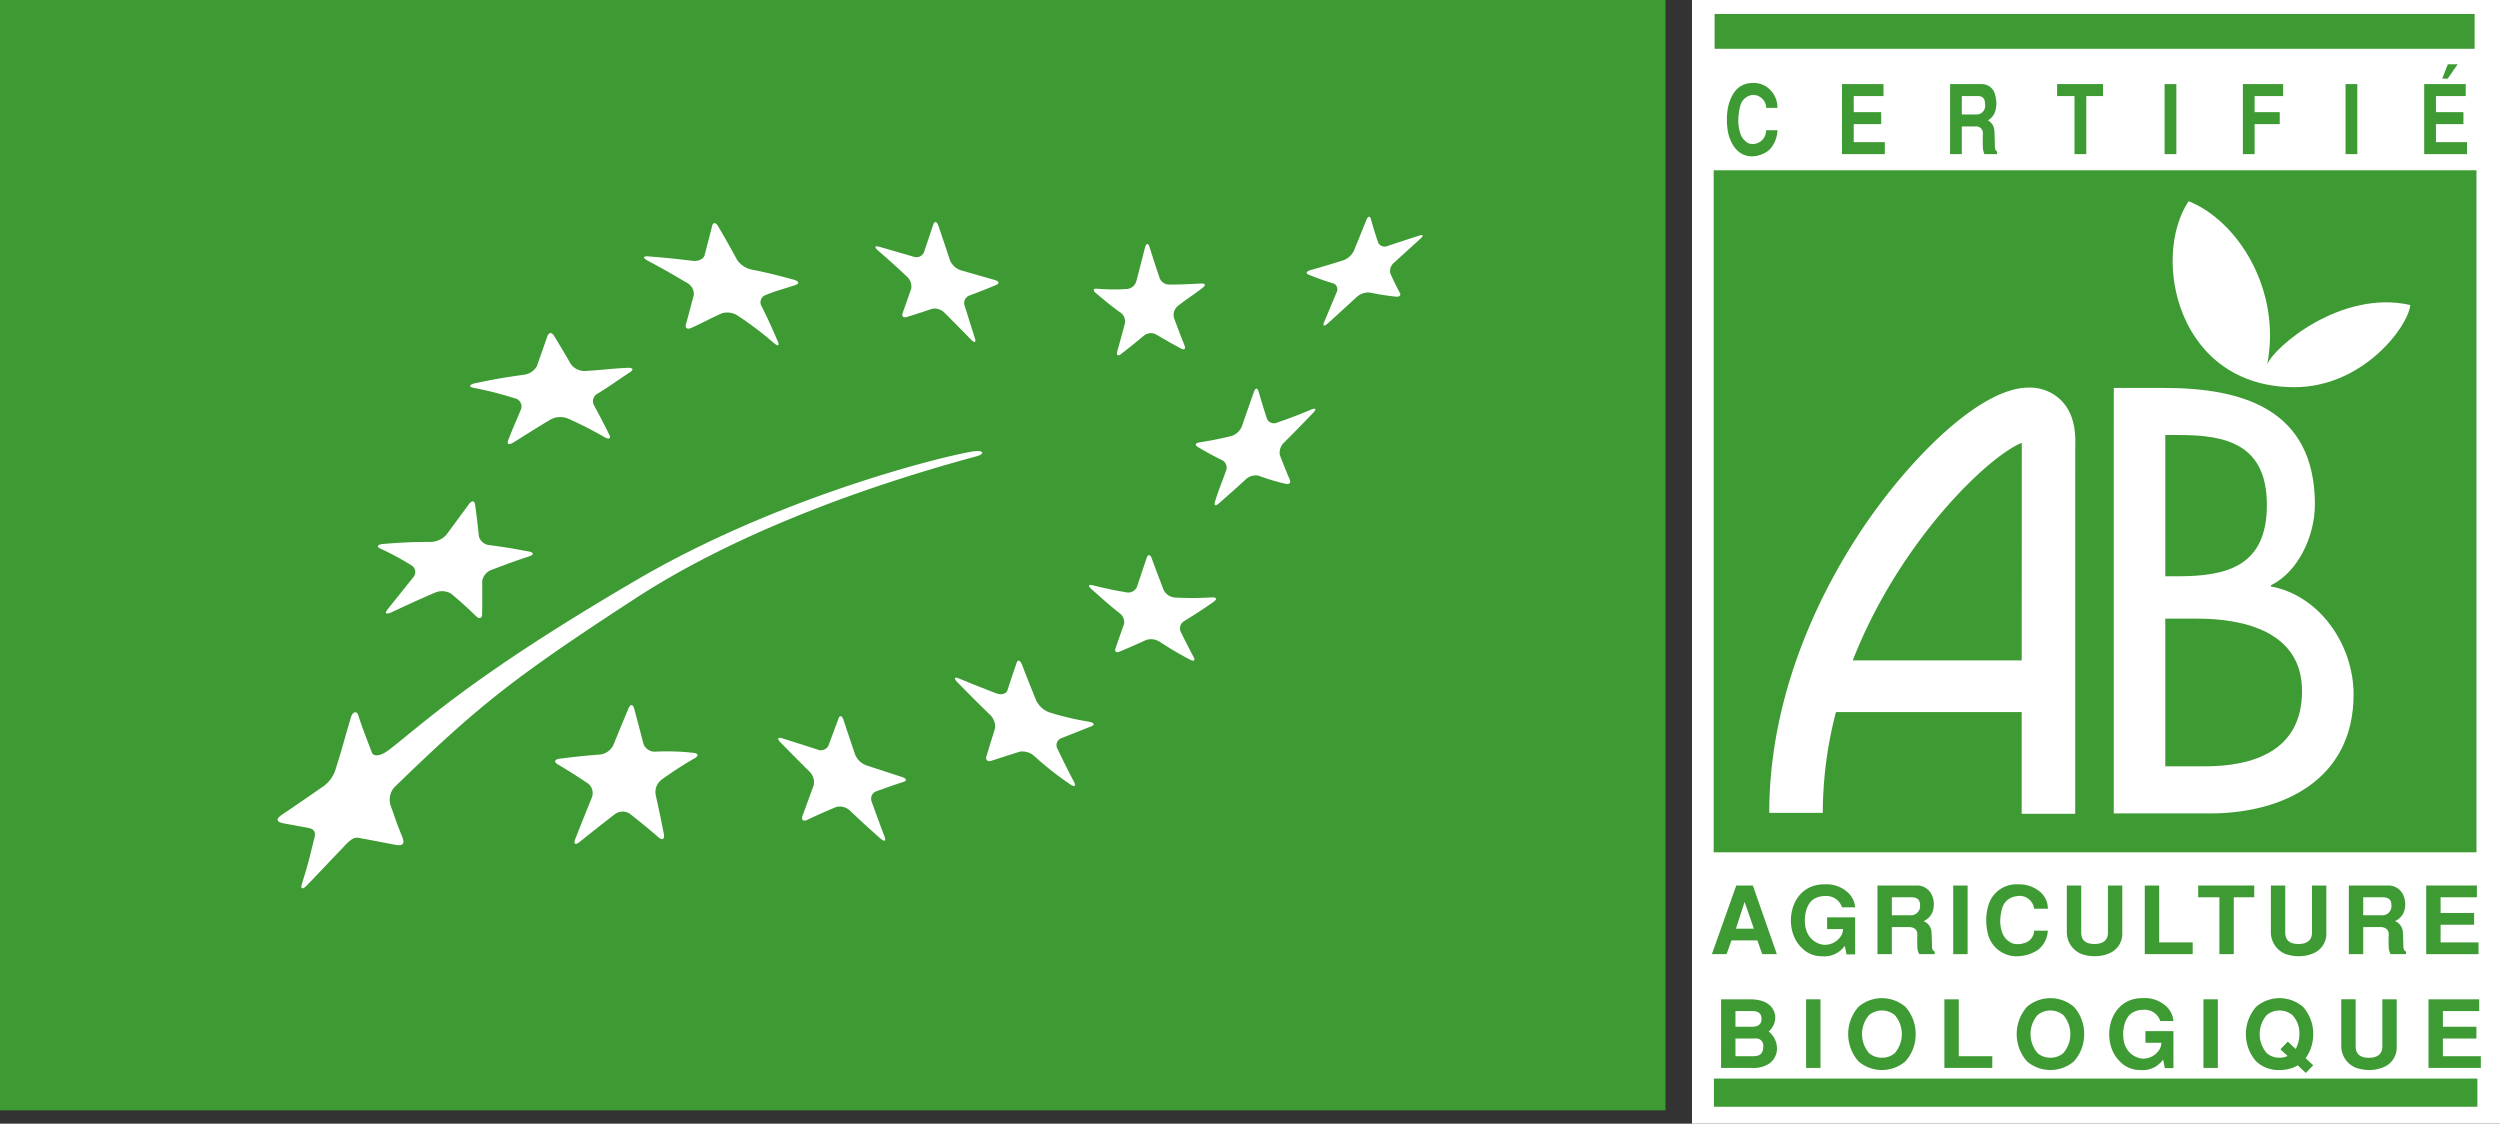 <svg xmlns="http://www.w3.org/2000/svg" width="377" height="169.448" viewBox="0 0 377 169.448">
  <rect x="0" y="0" width="377" height="169.448" fill="#333333" stroke="none"/>
  <g id="Groupe_1257" data-name="Groupe 1257" transform="translate(-1180 -1861.223)">
    <g id="Groupe_1255" data-name="Groupe 1255" transform="translate(1180 1861.223)">
      <rect id="Rectangle_701" data-name="Rectangle 701" width="251.161" height="167.441" transform="translate(0 0)" fill="#3e9b34"/>
      <path id="Tracé_2686" data-name="Tracé 2686" d="M59.889,25.524c2.679.212,4,.349,6.627.666.852.107,1.664-.266,1.807-.842.459-1.764.692-2.653,1.14-4.435.148-.582.578-.525.942.125,1.157,1.989,1.721,2.993,2.821,5.009A3.539,3.539,0,0,0,75.39,27.5c2.456.5,3.352.724,6.324,1.516.819.22.952.594.356.8-1.828.632-2.771.806-4.657,1.575a1.161,1.161,0,0,0-.491,1.656c1.016,2.03,1.5,3.114,2.435,5.285.31.712.016.791-.656.194a49.817,49.817,0,0,0-5.3-4.013,2.869,2.869,0,0,0-2.419-.427c-1.848.8-2.771,1.368-4.647,2.212-.615.281-.984.041-.829-.517.484-1.721.725-2.734,1.2-4.452a1.962,1.962,0,0,0-1.085-1.844c-2.325-1.383-3.5-2.051-5.891-3.331-.774-.42-.706-.7.164-.635" transform="translate(37.929 13.144)" fill="#fff"/>
      <path id="Tracé_2687" data-name="Tracé 2687" d="M44.006,38.165c3.2-.668,4.184-.825,7.208-1.259a2.647,2.647,0,0,0,2.04-1.263c.658-1.843.968-2.755,1.613-4.57.21-.586.653-.614.984-.071,1.044,1.71,1.555,2.571,2.563,4.315a2.578,2.578,0,0,0,2.164,1.011c2.844-.171,3.5-.336,6.386-.477.832-.043.937.284.346.666-2.212,1.436-2.886,2.021-4.849,3.2A1.293,1.293,0,0,0,61.84,41.4c.957,1.779,1.428,2.681,2.346,4.522.307.607-.025.773-.733.374a57.943,57.943,0,0,0-5.482-2.793,3.1,3.1,0,0,0-2.588.116c-2.072,1.239-2.766,1.683-5.551,3.429-.773.482-1.152.407-.863-.336.9-2.312,1.213-2.87,1.954-4.717a1.276,1.276,0,0,0-1.007-1.557,54.643,54.643,0,0,0-6.168-1.57c-.814-.164-.7-.489.258-.707" transform="translate(27.687 19.618)" fill="#fff"/>
      <path id="Tracé_2688" data-name="Tracé 2688" d="M35.629,52.492c2.921-.24,4.325-.292,7.042-.3a3.287,3.287,0,0,0,2.394-1.086c1.37-1.857,2.044-2.778,3.387-4.6.433-.587.852-.564.94.053.248,1.9.372,2.87.576,4.811a1.783,1.783,0,0,0,1.58,1.3c2.75.382,3.19.456,5.964.97.748.139.766.476.049.719-2.218.737-3.352,1.15-5.682,2.044a2.17,2.17,0,0,0-1.418,1.706c.013,1.964.013,2.955-.011,4.957-.015.66-.409.811-.888.341-1.467-1.413-2.222-2.1-3.8-3.421a2.685,2.685,0,0,0-2.468-.126c-2.543,1.1-3.836,1.693-6.45,2.916-.861.4-1.162.226-.646-.413,1.541-1.933,2.315-2.893,3.83-4.791a1.187,1.187,0,0,0-.153-1.8,42.274,42.274,0,0,0-4.786-2.586c-.65-.3-.4-.62.54-.7" transform="translate(22.254 29.531)" fill="#fff"/>
      <path id="Tracé_2689" data-name="Tracé 2689" d="M72.071,72.814a54.222,54.222,0,0,0-5.006,3.242,2.342,2.342,0,0,0-.9,2.218c.512,2.3.756,3.47,1.24,5.922.161.8-.184,1.065-.761.576-1.749-1.5-2.627-2.217-4.384-3.6a1.974,1.974,0,0,0-2.3.13c-2.074,1.6-3.116,2.423-5.221,4.117-.7.566-.984.331-.661-.492,1-2.515,1.485-3.735,2.446-6.12a1.835,1.835,0,0,0-.509-2.151c-1.83-1.229-2.758-1.818-4.625-2.935-.609-.359-.448-.735.345-.84,2.466-.313,3.685-.435,6.1-.628a2.559,2.559,0,0,0,1.966-1.434c.925-2.263,1.382-3.367,2.263-5.49.289-.7.673-.7.856-.031.566,2.066.842,3.119,1.395,5.283a1.8,1.8,0,0,0,1.713,1.252,35.416,35.416,0,0,1,5.84.169c.748.077.817.463.2.814" transform="translate(32.697 41.525)" fill="#fff"/>
      <path id="Tracé_2690" data-name="Tracé 2690" d="M90.447,75.715c-1.685.553-2.527.852-4.233,1.465a1.223,1.223,0,0,0-.571,1.611c.747,2.076,1.131,3.114,1.916,5.2.263.684-.025.809-.638.266-1.848-1.636-2.757-2.471-4.547-4.159a2.223,2.223,0,0,0-2.11-.583c-1.734.73-2.614,1.116-4.4,1.953-.592.276-.891-.013-.671-.64.691-1.89,1.022-2.8,1.677-4.584a2.228,2.228,0,0,0-.655-2.087c-1.751-1.741-2.617-2.619-4.338-4.363-.553-.566-.443-.853.249-.635,2.143.676,3.214,1.016,5.349,1.706a1.277,1.277,0,0,0,1.619-.591c.625-1.695.932-2.514,1.534-4.132.192-.517.528-.4.748.272.683,2.059,1.029,3.093,1.734,5.18a2.94,2.94,0,0,0,1.675,1.636c2.151.707,3.218,1.055,5.375,1.752.7.228.825.551.285.733" transform="translate(45.834 42.179)" fill="#fff"/>
      <path id="Tracé_2691" data-name="Tracé 2691" d="M108.324,70.627c-1.885.72-2.763,1.1-4.588,1.808a1.136,1.136,0,0,0-.492,1.615c.965,2,1.462,3,2.491,4.978.331.642.031.784-.673.282A47.3,47.3,0,0,1,99.841,75.2a2.752,2.752,0,0,0-2.253-.77c-1.739.553-2.607.824-4.337,1.391-.573.185-.9-.125-.738-.687.525-1.708.784-2.55,1.3-4.217a2.456,2.456,0,0,0-.837-2.11c-1.958-1.9-2.922-2.881-4.811-4.8-.614-.632-.523-.894.207-.6,2.246.924,3.364,1.373,5.639,2.243.738.287,1.493.077,1.667-.455.545-1.669.827-2.5,1.395-4.15.182-.538.545-.394.815.3.834,2.166,1.267,3.252,2.148,5.413a3.551,3.551,0,0,0,1.908,1.739,42.025,42.025,0,0,0,6.033,1.428c.791.151.942.466.343.7" transform="translate(56.239 38.909)" fill="#fff"/>
      <path id="Tracé_2692" data-name="Tracé 2692" d="M118.876,58.059c-1.8,1.25-2.683,1.831-4.429,2.894a1.284,1.284,0,0,0-.555,1.574c.783,1.588,1.183,2.369,1.985,3.9.274.514-.015.655-.623.323-1.843-.988-2.747-1.528-4.525-2.678a2.406,2.406,0,0,0-2.031-.258c-1.616.737-2.41,1.08-3.982,1.752-.52.223-.8.007-.635-.474.5-1.465.761-2.2,1.29-3.677a1.693,1.693,0,0,0-.71-1.672c-1.718-1.357-2.555-2.156-4.22-3.615-.541-.473-.456-.717.2-.568,2.008.5,3.026.717,5.1,1.07a1.414,1.414,0,0,0,1.565-.809c.579-1.723.876-2.594,1.475-4.389.2-.573.54-.545.761.066.691,1.9,1.063,2.844,1.779,4.724a2.057,2.057,0,0,0,1.7,1.185,45.8,45.8,0,0,0,5.572-.018c.733-.034.857.256.282.668" transform="translate(64.136 32.697)" fill="#fff"/>
      <path id="Tracé_2693" data-name="Tracé 2693" d="M127.564,39.4c-1.728,1.808-2.6,2.7-4.32,4.417a2.108,2.108,0,0,0-.669,1.913c.582,1.514.879,2.261,1.5,3.715.2.471-.08.761-.632.625a32.386,32.386,0,0,1-4.086-1.227,2.168,2.168,0,0,0-1.933.569c-1.654,1.523-2.522,2.268-4.053,3.62-.5.44-.753.307-.574-.272.551-1.792.988-2.758,1.657-4.647a1.263,1.263,0,0,0-.5-1.565c-1.533-.753-2.279-1.17-3.759-2.038-.477-.281-.369-.584.244-.681,1.912-.308,2.873-.5,4.839-.963a2.57,2.57,0,0,0,1.577-1.47c.7-2.018,1.053-3.034,1.777-5.1.225-.676.553-.774.714-.218.5,1.718.761,2.558,1.29,4.205a1.159,1.159,0,0,0,1.521.558c2.049-.712,3.091-1.1,5.187-1.982.684-.272.786-.033.222.546" transform="translate(70.424 22.888)" fill="#fff"/>
      <path id="Tracé_2694" data-name="Tracé 2694" d="M101.011,29.168a30.521,30.521,0,0,0,4.534.041,1.619,1.619,0,0,0,1.4-1.175c.514-1.961.778-2.975,1.309-5.073.174-.676.479-.715.678-.089.612,1.951.919,2.88,1.537,4.714a1.555,1.555,0,0,0,1.469.957c1.652,0,2.7-.053,4.778-.156.623-.033.763.215.225.637-1.523,1.2-2.31,1.611-3.8,2.8a1.745,1.745,0,0,0-.5,1.8c.622,1.674.937,2.494,1.572,4.1.21.53-.026.732-.532.464-1.528-.822-2.286-1.249-3.8-2.148a1.661,1.661,0,0,0-1.761.176C106.7,37.4,106,37.971,104.614,39.039c-.451.345-.7.143-.551-.391.448-1.6.676-2.456,1.154-4.215A1.632,1.632,0,0,0,104.6,32.8c-1.551-1.111-2.277-1.736-3.764-2.981-.487-.409-.407-.7.176-.646" transform="translate(64.413 14.371)" fill="#fff"/>
      <path id="Tracé_2695" data-name="Tracé 2695" d="M81.022,24.129c2.085.6,3.121.9,5.182,1.5a1.237,1.237,0,0,0,1.547-.61c.564-1.651.845-2.5,1.429-4.24.187-.555.538-.481.766.185.709,2.066,1.048,3.1,1.728,5.146a2.675,2.675,0,0,0,1.6,1.552c2.071.6,3.093.889,5.159,1.475.669.192.77.528.22.758-1.685.7-2.5,1.022-4.145,1.636a1.221,1.221,0,0,0-.587,1.536c.625,1.977.925,2.95,1.541,4.886.2.632-.066.727-.586.19-1.567-1.608-2.363-2.417-3.969-4.023a2.128,2.128,0,0,0-1.9-.638c-1.555.527-2.32.778-3.849,1.249-.5.161-.776-.105-.605-.586.514-1.454.779-2.19,1.3-3.7a2.039,2.039,0,0,0-.679-1.846c-1.7-1.59-2.576-2.378-4.337-3.908-.573-.507-.491-.748.18-.56" transform="translate(51.561 13.079)" fill="#fff"/>
      <path id="Tracé_2696" data-name="Tracé 2696" d="M137.264,23.208c-1.516,1.382-2.314,2.1-3.938,3.584a1.708,1.708,0,0,0-.642,1.633c.556,1.237.845,1.833,1.46,2.975.205.372-.071.635-.612.571-1.631-.184-2.428-.318-4.005-.63a2.665,2.665,0,0,0-1.953.737c-1.693,1.554-2.55,2.343-4.281,3.91-.568.507-.83.446-.584-.148.76-1.8,1.142-2.7,1.885-4.5a.959.959,0,0,0-.453-1.355c-1.533-.468-2.277-.74-3.764-1.331-.477-.192-.349-.5.3-.688,1.974-.56,2.965-.861,4.942-1.475a2.908,2.908,0,0,0,1.6-1.447c.748-1.851,1.129-2.77,1.862-4.619.248-.6.548-.674.686-.182.418,1.5.643,2.228,1.122,3.631a1.1,1.1,0,0,0,1.419.448c1.936-.642,2.891-.955,4.75-1.557.6-.2.692,0,.2.445" transform="translate(76.957 12.764)" fill="#fff"/>
      <path id="Tracé_2697" data-name="Tracé 2697" d="M130.887,42.253c1.108-.3,1.265-.86-.044-.791-2.245.112-28.4,6.132-51.066,19.355C55.114,75.206,47.658,82.375,42.39,86.457c-1.393,1.08-2.425,1.1-2.671.438-.842-2.245-1.368-3.523-2.054-5.625-.208-.642-.815-.569-1.086.325-.924,3.045-1.365,4.9-2.264,7.653a4.951,4.951,0,0,1-2.225,2.986c-3.237,2.253-3.91,2.693-5.928,4.068-.733.5-1.112,1.047.35,1.311,1.406.254,1.683.307,3.582.656,1.514.279,1.014,1.3.8,2.2-.615,2.55-.879,3.575-1.7,6.2-.277.861.077.971.781.24,2.154-2.251,2.853-3.009,5.128-5.379.858-.894,1.661-1.918,2.56-1.757,2.223.4,2.491.468,5.607,1.058,1.382.261,1.373-.376,1.006-1.283-1.067-2.643-.87-2.3-1.679-4.53a2.848,2.848,0,0,1,.5-2.837c13-12.644,18.374-16.772,36.236-28.422C93.322,54.625,111.918,47.377,130.887,42.253Z" transform="translate(16.348 26.566)" fill="#fff"/>
    </g>
    <g id="Groupe_1256" data-name="Groupe 1256" transform="translate(1435.15 1861.223)">
      <rect id="Rectangle_702" data-name="Rectangle 702" width="121.85" height="169.448" transform="translate(0 0)" fill="#fff"/>
      <path id="Tracé_2698" data-name="Tracé 2698" d="M201.89,291.35a4.415,4.415,0,0,1-1.166,2.909,4.133,4.133,0,0,1-2.553,1.025c-1.923.072-3.267-1.429-3.731-3.659a10.208,10.208,0,0,1-.166-1.855,9.028,9.028,0,0,1,.2-2.029c.488-1.971,1.523-3.52,3.766-3.52a3.333,3.333,0,0,1,2.328.826,3.715,3.715,0,0,1,1.321,2.926h-1.7A1.955,1.955,0,0,0,198,286.045a2.19,2.19,0,0,0-1.721,1.681,8.1,8.1,0,0,0-.273,1.826,6.178,6.178,0,0,0,.273,2.218,2.656,2.656,0,0,0,1.116,1.479,1.49,1.49,0,0,0,.7.174,1.96,1.96,0,0,0,.748-.116,2.032,2.032,0,0,0,1.342-1.957Z" transform="translate(-189.007 -271.711)" fill="#3e9b34"/>
      <path id="Tracé_2699" data-name="Tracé 2699" d="M231.705,284.531v1.809h-4.487v2.418h4.143v1.809h-4.143v2.714h4.688v1.809h-6.463v-10.56Z" transform="translate(-202.824 -271.849)" fill="#3e9b34"/>
      <path id="Tracé_2700" data-name="Tracé 2700" d="M256.5,286.34h2.414c.8,0,1.082.435,1.082,1.188a1.333,1.333,0,0,1-1.058,1.578H256.5Zm-1.774,8.751H256.5v-4.175H258.6a.992.992,0,0,1,1.072,1.06c-.024.77-.024,1.613,0,2.136a2.746,2.746,0,0,0,.236.979h1.906v-.382c-.19-.145-.332-.277-.332-.872-.012-.538-.036-1.933-.083-2.369a1.863,1.863,0,0,0-.958-1.464,2.468,2.468,0,0,0,1.172-1.665,4.307,4.307,0,0,0-.083-2.129,2.051,2.051,0,0,0-1.991-1.679h-4.807Z" transform="translate(-215.805 -271.849)" fill="#3e9b34"/>
      <path id="Tracé_2701" data-name="Tracé 2701" d="M290.646,284.531v1.809h-2.528v8.751h-1.774V286.34H283.72v-1.809Z" transform="translate(-228.657 -271.849)" fill="#3e9b34"/>
      <path id="Tracé_2702" data-name="Tracé 2702" d="M314.606,295.091h-1.774v-10.56h1.774Z" transform="translate(-241.562 -271.849)" fill="#3e9b34"/>
      <path id="Tracé_2703" data-name="Tracé 2703" d="M340.111,284.531v1.809h-4.3v2.418H339.6v1.809h-3.787v4.523H334.04v-10.56Z" transform="translate(-250.964 -271.849)" fill="#3e9b34"/>
      <path id="Tracé_2704" data-name="Tracé 2704" d="M363.622,295.091h-1.774v-10.56h1.774Z" transform="translate(-263.291 -271.849)" fill="#3e9b34"/>
      <path id="Tracé_2705" data-name="Tracé 2705" d="M386.713,279.162H388.2l-1.509,2.172h-.82Zm2.7,2.989v1.809h-4.487v2.418h4.142v1.809h-4.142V290.9h4.688v1.809h-6.463v-10.56Z" transform="translate(-272.733 -269.469)" fill="#3e9b34"/>
      <line id="Ligne_5" data-name="Ligne 5" x2="114.613" transform="translate(3.41 4.732)" fill="none" stroke="#3e9b34" stroke-width="5.25"/>
      <line id="Ligne_6" data-name="Ligne 6" x2="115.134" transform="translate(3.305 164.774)" fill="none" stroke="#3e9b34" stroke-width="4.25"/>
      <path id="Tracé_2706" data-name="Tracé 2706" d="M195.135,504.092l1.4,4.029h-2.707Zm1.245-2.478h-2.5l-3.678,10.35h2.215l.739-2.069h3.91l.724,2.069H200Z" transform="translate(-187.2 -368.079)" fill="#3e9b34"/>
      <path id="Tracé_2707" data-name="Tracé 2707" d="M217.065,506.277h4.228v5.585h-1.3l-.261-1.3a3.754,3.754,0,0,1-3.474,1.58,4.1,4.1,0,0,1-3.069-1.324c-2.449-2.341-2.115-7.628,1.434-9.145a5.142,5.142,0,0,1,2.013-.369,4.754,4.754,0,0,1,3.46,1.134,3.4,3.4,0,0,1,1.2,2.325H219.31a2.471,2.471,0,0,0-2.577-1.7,3.121,3.121,0,0,0-1.853.581c-1.332,1.092-1.4,3.728-.826,4.905a3.12,3.12,0,0,0,2.418,1.857,2.857,2.857,0,0,0,2.4-.949,2.049,2.049,0,0,0,.594-1.417h-2.4Z" transform="translate(-196.689 -367.941)" fill="#3e9b34"/>
      <path id="Tracé_2708" data-name="Tracé 2708" d="M237.226,503.389h2.933c.968,0,1.314.427,1.314,1.165a1.38,1.38,0,0,1-1.285,1.549h-2.962Zm-2.172,8.577h2.172v-4.089h2.545c.752,0,1.272.341,1.3,1.037-.029.752-.029,1.575,0,2.087a2.336,2.336,0,0,0,.289.965h2.326v-.382c-.232-.142-.405-.271-.405-.853-.015-.525-.044-1.888-.1-2.314a1.889,1.889,0,0,0-1.17-1.434,2.522,2.522,0,0,0,1.432-1.634,3.425,3.425,0,0,0-.1-2.088,2.433,2.433,0,0,0-2.432-1.647h-5.855Z" transform="translate(-207.084 -368.079)" fill="#3e9b34"/>
      <path id="Tracé_2709" data-name="Tracé 2709" d="M257.747,511.966h-2.172V501.618h2.172Z" transform="translate(-216.181 -368.081)" fill="#3e9b34"/>
      <path id="Tracé_2710" data-name="Tracé 2710" d="M273.806,508.287a3.941,3.941,0,0,1-1.419,2.85,5.742,5.742,0,0,1-3.114,1.006,4.436,4.436,0,0,1-4.552-3.586,8.068,8.068,0,0,1-.2-1.817,7.165,7.165,0,0,1,.247-1.986,4.4,4.4,0,0,1,4.6-3.448,4.735,4.735,0,0,1,2.839.808,3.343,3.343,0,0,1,1.607,2.867h-2.07a2.207,2.207,0,0,0-2.666-1.887,2.5,2.5,0,0,0-2.1,1.645,6.5,6.5,0,0,0-.333,1.788,4.928,4.928,0,0,0,.333,2.171,2.77,2.77,0,0,0,1.362,1.447,2.18,2.18,0,0,0,.855.17,2.9,2.9,0,0,0,.912-.114,2.013,2.013,0,0,0,1.637-1.915Z" transform="translate(-220.145 -367.943)" fill="#3e9b34"/>
      <path id="Tracé_2711" data-name="Tracé 2711" d="M294.716,501.618v7.133a3.193,3.193,0,0,1-1.984,3.1,5.5,5.5,0,0,1-2.156.427,6.068,6.068,0,0,1-2.039-.341,3.543,3.543,0,0,1-2.187-3.189v-7.133h2.172v7.161c.029.651.231,1.658,2,1.658,1.721,0,2.025-1.006,2.025-1.658v-7.161Z" transform="translate(-229.823 -368.081)" fill="#3e9b34"/>
      <path id="Tracé_2712" data-name="Tracé 2712" d="M309.637,501.618v8.575h5.053v1.774h-7.225v-10.35Z" transform="translate(-239.183 -368.081)" fill="#3e9b34"/>
      <path id="Tracé_2713" data-name="Tracé 2713" d="M330.384,501.614v1.775H327.3v8.576h-2.172v-8.576h-3.2v-1.775Z" transform="translate(-245.594 -368.079)" fill="#3e9b34"/>
      <path id="Tracé_2714" data-name="Tracé 2714" d="M349.987,501.618v7.133a3.192,3.192,0,0,1-1.984,3.1,5.505,5.505,0,0,1-2.155.427,6.071,6.071,0,0,1-2.04-.341,3.542,3.542,0,0,1-2.187-3.189v-7.133h2.172v7.161c.03.651.232,1.658,2,1.658,1.721,0,2.025-1.006,2.025-1.658v-7.161Z" transform="translate(-254.325 -368.081)" fill="#3e9b34"/>
      <path id="Tracé_2715" data-name="Tracé 2715" d="M364.909,503.389h2.932c.967,0,1.316.427,1.316,1.165a1.381,1.381,0,0,1-1.286,1.549h-2.962Zm-2.173,8.577h2.173v-4.089h2.545c.751,0,1.272.341,1.3,1.037-.029.752-.029,1.575,0,2.087a2.337,2.337,0,0,0,.288.965h2.327v-.382c-.232-.142-.405-.271-.405-.853-.015-.525-.044-1.888-.1-2.314a1.889,1.889,0,0,0-1.17-1.434,2.522,2.522,0,0,0,1.433-1.634,3.428,3.428,0,0,0-.1-2.088,2.433,2.433,0,0,0-2.431-1.647h-5.857Z" transform="translate(-263.684 -368.079)" fill="#3e9b34"/>
      <path id="Tracé_2716" data-name="Tracé 2716" d="M391.341,501.614v1.775h-5.474v2.366h5.053v1.774h-5.053v2.663h5.719v1.774h-7.892V501.614Z" transform="translate(-272.975 -368.079)" fill="#3e9b34"/>
      <path id="Tracé_2717" data-name="Tracé 2717" d="M194.861,534.214h2.583c.755,0,1.35.286,1.35,1.183,0,.827-.537,1.183-1.466,1.183h-2.467Zm-2.172,8.577h4.77a4.209,4.209,0,0,0,2.566-.71,2.784,2.784,0,0,0,1.1-2.183,3.268,3.268,0,0,0-1.26-2.608,2.768,2.768,0,0,0,1-2.136c0-.427-.2-2.714-3.811-2.714h-4.364Zm2.172-4.436h2.961a1.081,1.081,0,0,1,1.234,1.218c0,1.416-.987,1.444-1.64,1.444h-2.554Z" transform="translate(-188.304 -381.744)" fill="#3e9b34"/>
      <path id="Tracé_2718" data-name="Tracé 2718" d="M217.9,542.79h-2.172V532.442H217.9Z" transform="translate(-198.517 -381.745)" fill="#3e9b34"/>
      <path id="Tracé_2719" data-name="Tracé 2719" d="M232.214,541.106a2.845,2.845,0,0,1-1.943-.695,4.4,4.4,0,0,1,0-5.728,3.063,3.063,0,0,1,3.885,0,4.4,4.4,0,0,1,0,5.728A2.843,2.843,0,0,1,232.214,541.106Zm5.086-3.559a6.023,6.023,0,0,0-1.564-4.126,5.45,5.45,0,0,0-7.045,0,6.221,6.221,0,0,0,0,8.253,5.448,5.448,0,0,0,7.045,0A6.019,6.019,0,0,0,237.3,537.547Z" transform="translate(-203.57 -381.607)" fill="#3e9b34"/>
      <path id="Tracé_2720" data-name="Tracé 2720" d="M255.356,532.442v8.575h5.054v1.774h-7.226v-10.35Z" transform="translate(-215.121 -381.745)" fill="#3e9b34"/>
      <path id="Tracé_2721" data-name="Tracé 2721" d="M277.861,541.106a2.843,2.843,0,0,1-1.942-.695,4.4,4.4,0,0,1,0-5.728,3.062,3.062,0,0,1,3.885,0,4.4,4.4,0,0,1,0,5.728A2.843,2.843,0,0,1,277.861,541.106Zm5.086-3.559a6.021,6.021,0,0,0-1.564-4.126,5.45,5.45,0,0,0-7.045,0,6.221,6.221,0,0,0,0,8.253,5.448,5.448,0,0,0,7.045,0A6.016,6.016,0,0,0,282.947,537.547Z" transform="translate(-223.805 -381.607)" fill="#3e9b34"/>
      <path id="Tracé_2722" data-name="Tracé 2722" d="M303.29,537.1h4.228v5.584h-1.3l-.26-1.3a3.753,3.753,0,0,1-3.474,1.58,4.1,4.1,0,0,1-3.07-1.324c-2.448-2.341-2.115-7.628,1.434-9.145a5.138,5.138,0,0,1,2.012-.368,4.753,4.753,0,0,1,3.459,1.134,3.4,3.4,0,0,1,1.2,2.325h-1.984a2.471,2.471,0,0,0-2.576-1.7,3.119,3.119,0,0,0-1.853.581c-1.332,1.092-1.4,3.728-.825,4.906a3.122,3.122,0,0,0,2.417,1.857,2.859,2.859,0,0,0,2.4-.95,2.05,2.05,0,0,0,.593-1.418h-2.4Z" transform="translate(-234.912 -381.606)" fill="#3e9b34"/>
      <path id="Tracé_2723" data-name="Tracé 2723" d="M325.53,542.79h-2.173V532.442h2.173Z" transform="translate(-246.228 -381.745)" fill="#3e9b34"/>
      <path id="Tracé_2724" data-name="Tracé 2724" d="M341.142,540.85a2.74,2.74,0,0,1-1.215.256,2.833,2.833,0,0,1-1.938-.695,4.413,4.413,0,0,1,0-5.728,3.05,3.05,0,0,1,3.876,0,3.98,3.98,0,0,1,1.056,2.864,4.564,4.564,0,0,1-.564,2.241l-1.186-1.107-1.114,1.163Zm2.72.34a6.243,6.243,0,0,0,1.144-3.644,6.023,6.023,0,0,0-1.564-4.126,5.428,5.428,0,0,0-7.03,0,6.226,6.226,0,0,0,0,8.253,4.86,4.86,0,0,0,3.514,1.292,5.338,5.338,0,0,0,2.747-.7l1.216,1.136,1.115-1.15Z" transform="translate(-251.322 -381.607)" fill="#3e9b34"/>
      <path id="Tracé_2725" data-name="Tracé 2725" d="M369.053,532.442v7.132a3.193,3.193,0,0,1-1.984,3.1,5.5,5.5,0,0,1-2.156.426,6.06,6.06,0,0,1-2.04-.341,3.545,3.545,0,0,1-2.187-3.19v-7.132h2.173V539.6c.029.652.232,1.657,2,1.657,1.721,0,2.024-1.006,2.024-1.657v-7.161Z" transform="translate(-262.776 -381.745)" fill="#3e9b34"/>
      <path id="Tracé_2726" data-name="Tracé 2726" d="M391.966,532.44v1.774h-5.473v2.366h5.053v1.775h-5.053v2.662h5.719v1.774H384.32V532.44Z" transform="translate(-273.252 -381.744)" fill="#3e9b34"/>
      <rect id="Rectangle_703" data-name="Rectangle 703" width="115.03" height="102.852" transform="translate(3.271 25.678)" fill="#3e9b34"/>
      <path id="Tracé_2727" data-name="Tracé 2727" d="M306.833,373.932h2.141c7.25,0,13.181,1.534,13.181,10.565,0,9.2-6.013,10.736-13.345,10.736h-1.976Zm0,27.689h4.778c6.936,0,15.846,1.878,15.846,10.925,0,9.132-7.507,11.351-14.684,11.351h-5.939Zm-7.769,29.374H313.6c10.972,0,21.628-5.07,21.628-17.937,0-7.51-5.125-14.929-12.471-16.292v-.17c4.17-2.044,6.638-7.5,6.638-12.183,0-14.452-11.027-17.578-22.725-17.578h-7.6Z" transform="translate(-235.459 -308.333)" fill="#fff"/>
      <path id="Tracé_2728" data-name="Tracé 2728" d="M249.767,368.672a6.718,6.718,0,0,0-5.045-1.922c-7.022.116-17.063,10.015-23.9,19.774-5.63,8.037-15.074,24.487-15.074,44.351h8.072a60.509,60.509,0,0,1,1.984-15.2h28.009v15.337h8.072s0-55.016.007-55.188C251.932,374.111,252,370.918,249.767,368.672Zm-31.429,39.212c7.106-18.154,20.59-30.888,25.494-32.808,0,.218-.017,32.808-.017,32.808Z" transform="translate(-194.094 -308.295)" fill="#fff"/>
      <path id="Tracé_2729" data-name="Tracé 2729" d="M329.272,340.884c2.2-11.273-4.477-21.712-11.853-24.634-5.661,8.536-1.717,28.044,15.959,28.044,10.369,0,17.188-9.186,17.467-12.387C340.429,329.519,330.176,338.333,329.272,340.884Z" transform="translate(-242.529 -285.909)" fill="#fff"/>
    </g>
  </g>
</svg>
